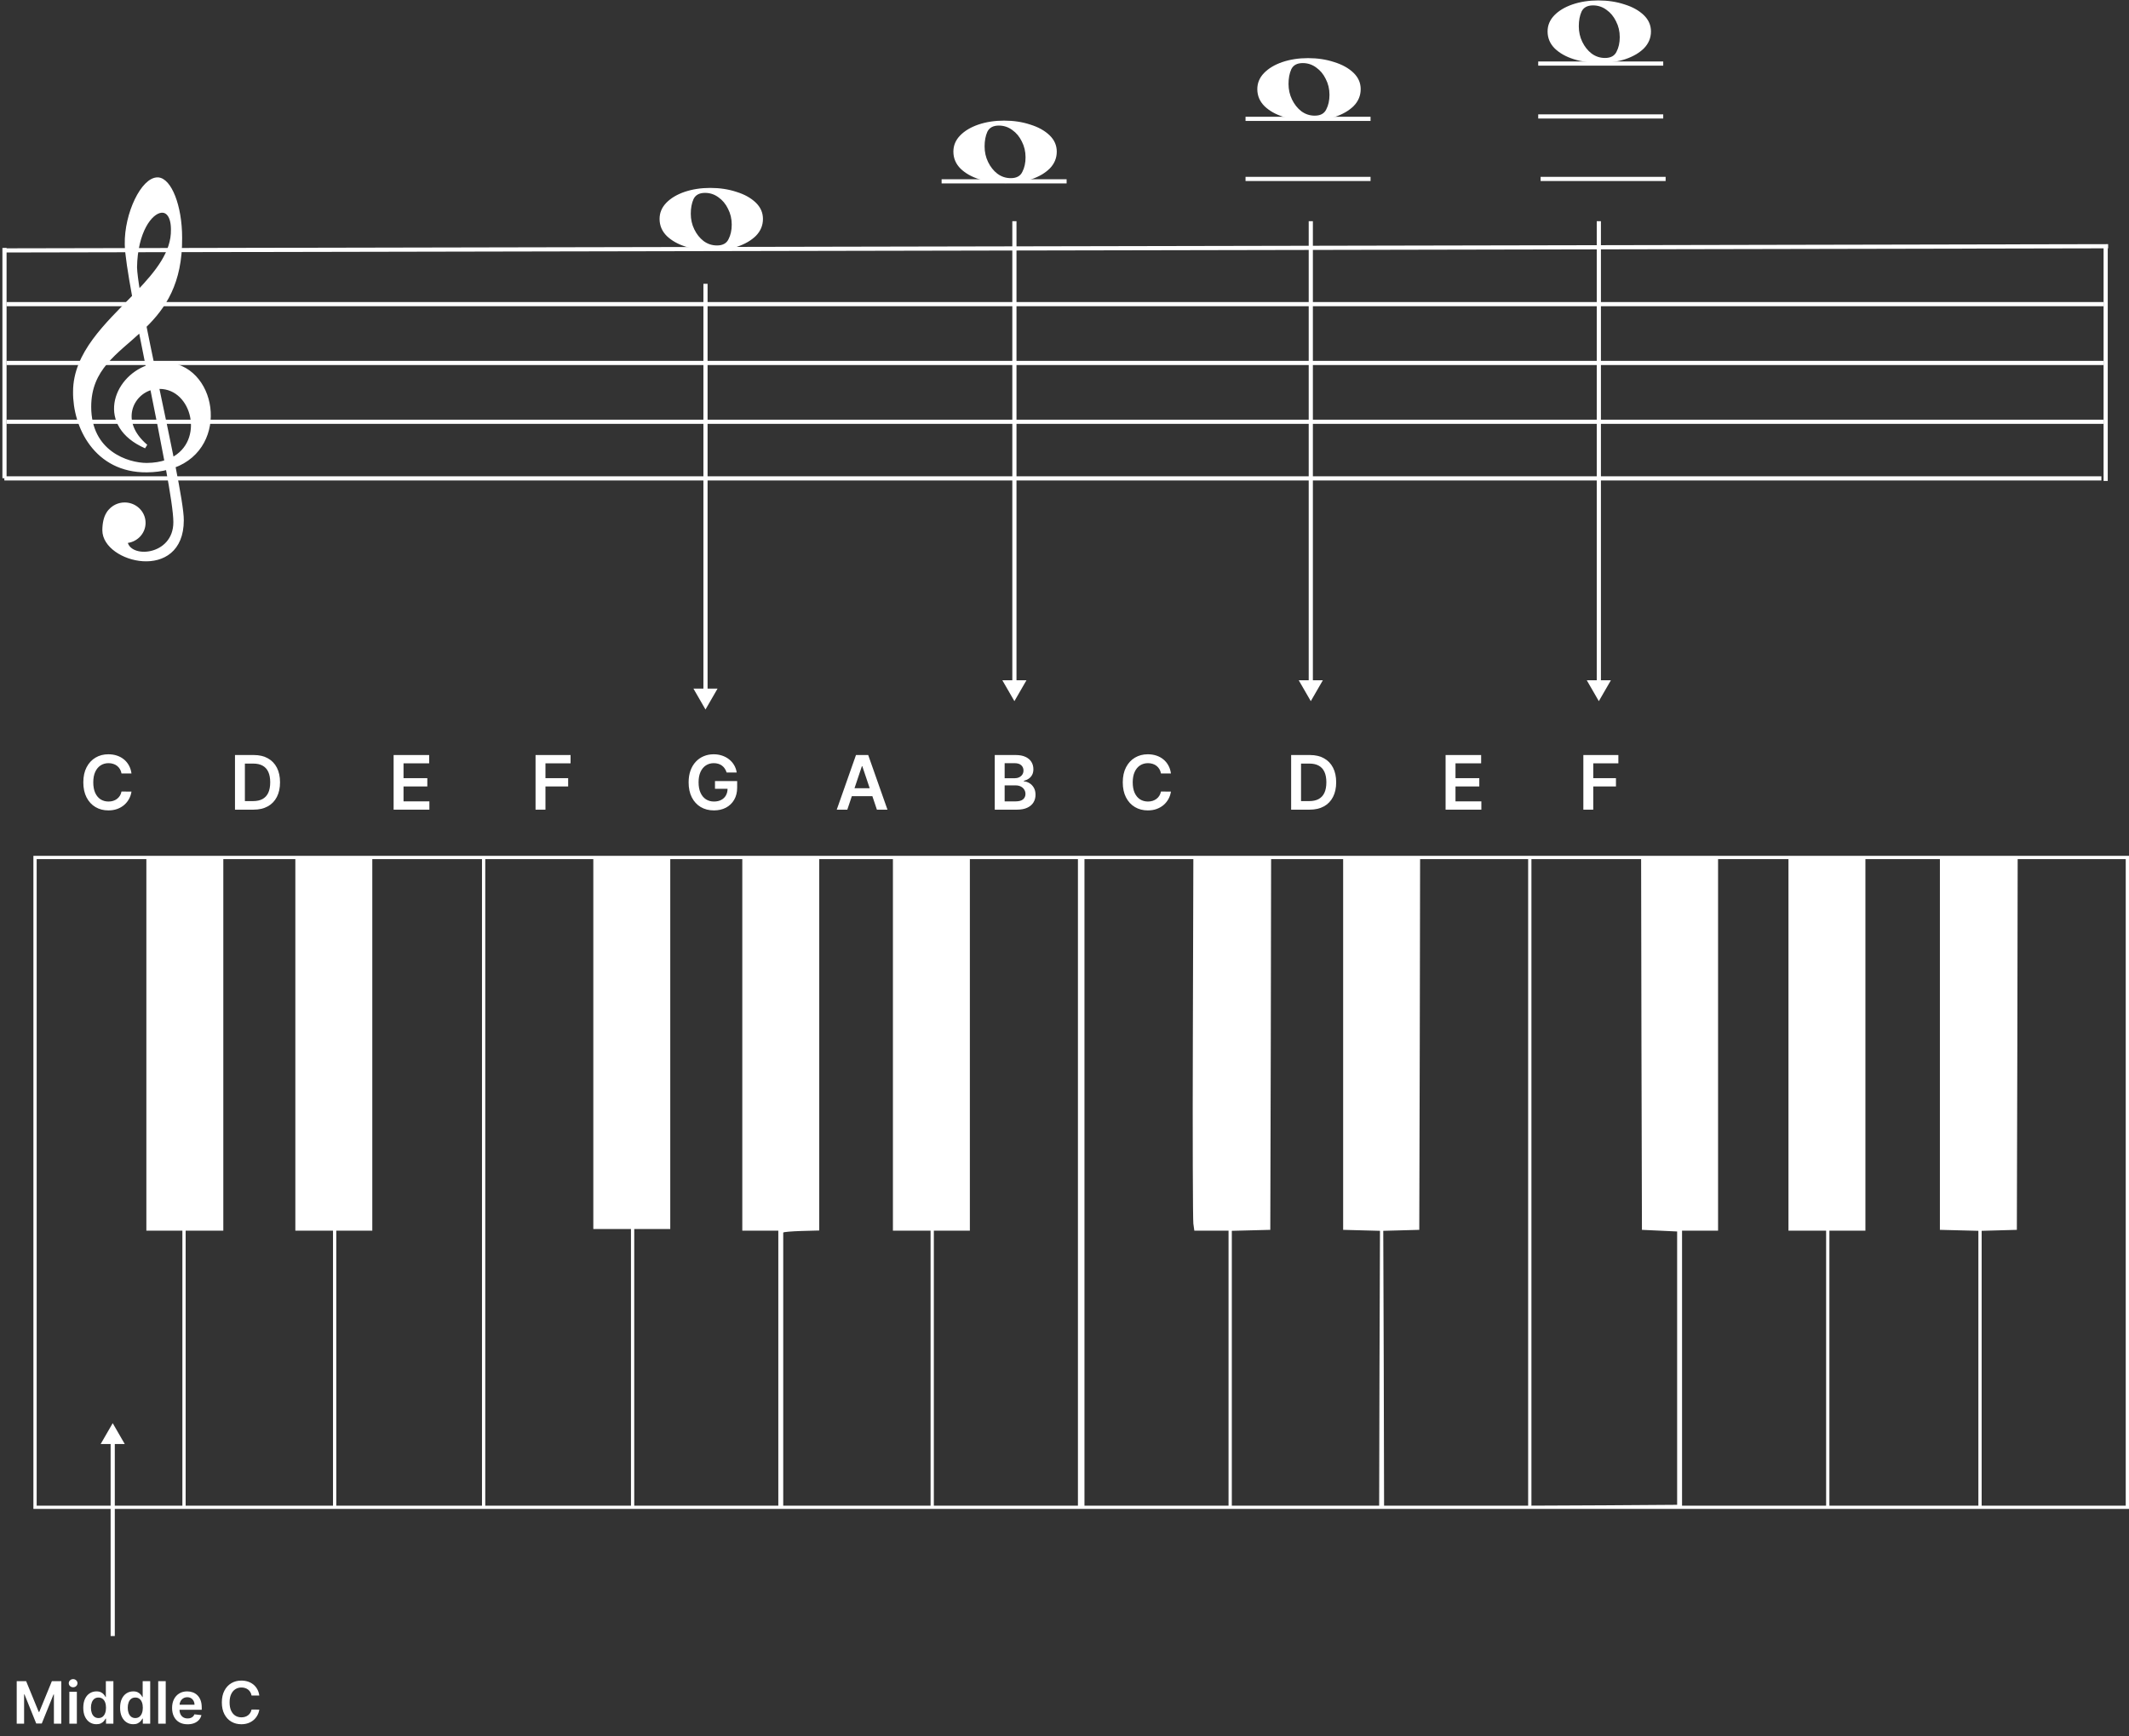 <svg width="510" height="416" viewBox="0 0 510 416" fill="none" xmlns="http://www.w3.org/2000/svg">
<rect x="0" y="0" width="510" height="416" fill="#333333" stroke="none"/>
<path d="M4.004 402.818H6.261L9.284 410.196H9.403L12.426 402.818H14.683V413H12.913V406.004H12.819L10.005 412.97H8.683L5.869 405.99H5.774V413H4.004V402.818ZM16.612 413V405.363H18.412V413H16.612ZM17.517 404.279C17.232 404.279 16.987 404.185 16.781 403.996C16.576 403.804 16.473 403.573 16.473 403.305C16.473 403.033 16.576 402.803 16.781 402.614C16.987 402.422 17.232 402.326 17.517 402.326C17.805 402.326 18.051 402.422 18.253 402.614C18.458 402.803 18.561 403.033 18.561 403.305C18.561 403.573 18.458 403.804 18.253 403.996C18.051 404.185 17.805 404.279 17.517 404.279ZM23.096 413.134C22.497 413.134 21.96 412.98 21.486 412.671C21.012 412.363 20.637 411.916 20.362 411.329C20.087 410.742 19.949 410.03 19.949 409.191C19.949 408.343 20.089 407.627 20.367 407.044C20.649 406.457 21.028 406.014 21.506 405.716C21.983 405.415 22.515 405.264 23.101 405.264C23.549 405.264 23.917 405.34 24.205 405.492C24.493 405.642 24.722 405.822 24.891 406.034C25.06 406.243 25.191 406.44 25.284 406.626H25.358V402.818H27.163V413H25.393V411.796H25.284C25.191 411.982 25.057 412.179 24.881 412.388C24.706 412.593 24.474 412.769 24.185 412.915C23.897 413.061 23.534 413.134 23.096 413.134ZM23.599 411.657C23.98 411.657 24.305 411.554 24.573 411.349C24.841 411.14 25.045 410.85 25.184 410.479C25.324 410.108 25.393 409.675 25.393 409.181C25.393 408.687 25.324 408.258 25.184 407.894C25.049 407.529 24.846 407.246 24.578 407.044C24.313 406.841 23.986 406.74 23.599 406.74C23.198 406.74 22.863 406.845 22.594 407.053C22.326 407.262 22.124 407.551 21.988 407.919C21.852 408.286 21.784 408.707 21.784 409.181C21.784 409.659 21.852 410.085 21.988 410.459C22.127 410.83 22.331 411.124 22.599 411.339C22.871 411.551 23.204 411.657 23.599 411.657ZM31.915 413.134C31.315 413.134 30.778 412.98 30.304 412.671C29.83 412.363 29.456 411.916 29.18 411.329C28.905 410.742 28.768 410.03 28.768 409.191C28.768 408.343 28.907 407.627 29.185 407.044C29.467 406.457 29.847 406.014 30.324 405.716C30.801 405.415 31.333 405.264 31.92 405.264C32.367 405.264 32.735 405.34 33.023 405.492C33.312 405.642 33.541 405.822 33.709 406.034C33.879 406.243 34.01 406.44 34.102 406.626H34.177V402.818H35.981V413H34.212V411.796H34.102C34.01 411.982 33.875 412.179 33.7 412.388C33.524 412.593 33.292 412.769 33.004 412.915C32.715 413.061 32.352 413.134 31.915 413.134ZM32.417 411.657C32.798 411.657 33.123 411.554 33.391 411.349C33.66 411.14 33.864 410.85 34.003 410.479C34.142 410.108 34.212 409.675 34.212 409.181C34.212 408.687 34.142 408.258 34.003 407.894C33.867 407.529 33.665 407.246 33.396 407.044C33.131 406.841 32.805 406.74 32.417 406.74C32.016 406.74 31.681 406.845 31.413 407.053C31.144 407.262 30.942 407.551 30.806 407.919C30.67 408.286 30.602 408.707 30.602 409.181C30.602 409.659 30.67 410.085 30.806 410.459C30.945 410.83 31.149 411.124 31.418 411.339C31.689 411.551 32.023 411.657 32.417 411.657ZM39.699 402.818V413H37.899V402.818H39.699ZM44.93 413.149C44.165 413.149 43.504 412.99 42.947 412.671C42.393 412.35 41.967 411.896 41.669 411.309C41.371 410.719 41.222 410.025 41.222 409.226C41.222 408.441 41.371 407.751 41.669 407.158C41.971 406.561 42.392 406.097 42.932 405.766C43.472 405.431 44.107 405.264 44.836 405.264C45.307 405.264 45.751 405.34 46.168 405.492C46.589 405.642 46.961 405.874 47.282 406.188C47.607 406.503 47.862 406.904 48.048 407.392C48.233 407.875 48.326 408.452 48.326 409.122V409.674H42.067V408.46H46.601C46.597 408.116 46.523 407.809 46.377 407.541C46.231 407.269 46.028 407.055 45.766 406.899C45.507 406.744 45.206 406.666 44.861 406.666C44.493 406.666 44.17 406.755 43.891 406.934C43.613 407.11 43.396 407.342 43.24 407.63C43.088 407.915 43.01 408.228 43.006 408.57V409.629C43.006 410.073 43.088 410.454 43.25 410.772C43.412 411.087 43.639 411.329 43.931 411.498C44.223 411.664 44.564 411.747 44.955 411.747C45.217 411.747 45.454 411.71 45.666 411.637C45.878 411.561 46.062 411.45 46.218 411.304C46.374 411.158 46.492 410.978 46.571 410.762L48.251 410.951C48.145 411.395 47.943 411.783 47.645 412.115C47.35 412.443 46.972 412.698 46.511 412.88C46.051 413.059 45.524 413.149 44.93 413.149ZM62.116 406.253H60.257C60.203 405.948 60.106 405.678 59.963 405.443C59.821 405.204 59.643 405.002 59.431 404.836C59.219 404.67 58.977 404.546 58.705 404.463C58.437 404.377 58.147 404.334 57.835 404.334C57.282 404.334 56.791 404.473 56.364 404.752C55.936 405.027 55.602 405.431 55.36 405.965C55.118 406.495 54.997 407.143 54.997 407.909C54.997 408.687 55.118 409.344 55.36 409.877C55.605 410.408 55.94 410.809 56.364 411.08C56.791 411.349 57.28 411.483 57.83 411.483C58.135 411.483 58.42 411.443 58.685 411.364C58.954 411.281 59.194 411.16 59.406 411.001C59.622 410.842 59.803 410.646 59.948 410.414C60.097 410.182 60.2 409.917 60.257 409.619L62.116 409.629C62.046 410.113 61.895 410.567 61.663 410.991C61.435 411.415 61.135 411.79 60.764 412.115C60.392 412.436 59.958 412.688 59.461 412.87C58.964 413.049 58.412 413.139 57.806 413.139C56.911 413.139 56.112 412.932 55.409 412.517C54.707 412.103 54.153 411.505 53.749 410.723C53.344 409.94 53.142 409.002 53.142 407.909C53.142 406.812 53.346 405.874 53.754 405.095C54.161 404.312 54.717 403.714 55.419 403.3C56.122 402.886 56.917 402.678 57.806 402.678C58.372 402.678 58.899 402.758 59.386 402.917C59.874 403.076 60.308 403.31 60.689 403.618C61.07 403.923 61.383 404.298 61.629 404.742C61.877 405.183 62.04 405.686 62.116 406.253Z" fill="white"/>
<path d="M37.799 43C34.319 42.91 30.25 51.178 30.385 58.551C30.416 60.797 31.129 65.351 32.168 71.071C25.613 77.822 18.002 84.749 18.002 93.839C17.897 102.169 23.014 112.782 35.154 112.68C37.017 112.667 38.694 112.437 40.183 112.042C41.293 118.096 42.031 122.875 42.026 125.082C42.066 133.784 30.575 134.645 30.024 129.644C32.446 129.561 34.373 127.647 34.373 125.28C34.373 122.862 32.36 120.891 29.864 120.891C28.491 120.891 27.267 121.49 26.438 122.428C26.419 122.447 26.396 122.466 26.378 122.485C26.19 122.683 26.032 122.919 25.877 123.187C25.365 124.048 25.033 125.286 25.015 127.053C25.015 134.339 43.529 139.028 43.529 124.661C43.558 122.728 42.723 117.822 41.506 111.64C54.716 106.887 51.397 87.371 39.242 87.279C38.299 87.289 37.391 87.398 36.517 87.619C35.824 84.303 35.156 81.085 34.572 78.128C39.188 73.617 43.219 67.778 43.129 57.016C43.143 49.288 40.555 43.09 37.799 43V43ZM38.62 50.477C40.195 50.325 41.446 51.78 41.446 54.982C41.573 60.481 37.701 65.284 33.09 70.114C32.649 67.469 32.36 65.325 32.328 64.053C32.459 55.462 35.995 50.729 38.62 50.477ZM33.671 78.986C34.233 81.866 34.841 84.901 35.454 87.958C27.409 90.806 23.547 101.964 34.953 106.957C28.001 101.068 31.423 94.097 36.436 92.882C37.696 99.144 38.928 105.324 39.923 110.664C38.572 111.136 36.995 111.41 35.154 111.423C30.549 111.423 21.348 108.507 21.348 97.467C21.348 88.221 27.79 84.463 33.671 78.986ZM37.578 92.683C37.779 92.67 37.996 92.675 38.199 92.683C46.575 92.683 49.734 105.917 41.205 110.147C40.144 104.839 38.857 98.753 37.578 92.683Z" fill="white" stroke="white"/>
<path d="M1 59.999L505 58.999" stroke="white"/>
<line x1="1.569" y1="72.874" x2="503.909" y2="72.874" stroke="white"/>
<line x1="1.569" y1="86.966" x2="503.909" y2="86.966" stroke="white"/>
<line x1="1.569" y1="101.058" x2="503.909" y2="101.058" stroke="white"/>
<line x1="1.044" y1="114.625" x2="503.384" y2="114.625" stroke="white"/>
<line x1="504.41" y1="58.868" x2="504.41" y2="115.236" stroke="white"/>
<g clip-path="url(#clip0_795_92)">
<line x1="1.076" y1="114.579" x2="1.076" y2="57.83" stroke="white"/>
</g>
<path d="M158 52.454C158 50.988 158.538 49.701 159.615 48.592C160.692 47.482 162.147 46.611 163.982 45.977C165.856 45.343 167.91 45.026 170.143 45.026C172.416 45.026 174.51 45.343 176.424 45.977C178.338 46.571 179.873 47.423 181.03 48.532C182.186 49.641 182.764 50.949 182.764 52.454C182.764 53.999 182.206 55.346 181.09 56.494C179.973 57.604 178.478 58.475 176.603 59.109C174.769 59.703 172.735 60 170.502 60C168.269 60 166.195 59.703 164.281 59.109C162.407 58.515 160.891 57.663 159.735 56.554C158.578 55.405 158 54.038 158 52.454ZM171.758 58.812C173.114 58.812 174.031 58.317 174.51 57.326C175.028 56.336 175.287 55.167 175.287 53.821C175.287 52.434 174.988 51.166 174.39 50.018C173.832 48.869 173.074 47.958 172.117 47.284C171.16 46.571 170.083 46.215 168.887 46.215C167.531 46.215 166.614 46.71 166.135 47.7C165.697 48.691 165.477 49.859 165.477 51.206C165.477 52.553 165.756 53.801 166.315 54.95C166.873 56.098 167.611 57.029 168.528 57.742C169.485 58.455 170.562 58.812 171.758 58.812Z" fill="white"/>
<path d="M228.383 36.327C228.383 34.862 228.921 33.574 229.998 32.465C231.075 31.356 232.53 30.484 234.365 29.851C236.239 29.217 238.293 28.9 240.526 28.9C242.799 28.9 244.892 29.217 246.807 29.851C248.721 30.445 250.256 31.297 251.413 32.406C252.569 33.515 253.147 34.822 253.147 36.327C253.147 37.872 252.589 39.219 251.472 40.368C250.356 41.477 248.86 42.349 246.986 42.982C245.152 43.577 243.118 43.874 240.885 43.874C238.651 43.874 236.578 43.577 234.664 42.982C232.789 42.388 231.274 41.537 230.118 40.427C228.961 39.279 228.383 37.912 228.383 36.327ZM242.141 42.685C243.497 42.685 244.414 42.19 244.892 41.2C245.411 40.209 245.67 39.041 245.67 37.694C245.67 36.308 245.371 35.04 244.773 33.891C244.214 32.742 243.457 31.831 242.5 31.158C241.543 30.445 240.466 30.088 239.27 30.088C237.914 30.088 236.997 30.584 236.518 31.574C236.079 32.564 235.86 33.733 235.86 35.08C235.86 36.426 236.139 37.674 236.697 38.823C237.256 39.972 237.993 40.903 238.911 41.616C239.868 42.329 240.944 42.685 242.141 42.685Z" fill="white"/>
<line x1="225.561" y1="43.45" x2="255.508" y2="43.45" stroke="white" strokeWidth="2"/>
<path d="M301.188 21.354C301.188 19.889 301.726 18.601 302.803 17.492C303.88 16.383 305.335 15.511 307.17 14.877C309.044 14.244 311.098 13.927 313.331 13.927C315.604 13.927 317.698 14.244 319.612 14.877C321.526 15.472 323.061 16.323 324.218 17.433C325.374 18.542 325.952 19.849 325.952 21.354C325.952 22.899 325.394 24.246 324.278 25.395C323.161 26.504 321.665 27.375 319.791 28.009C317.957 28.604 315.923 28.901 313.69 28.901C311.457 28.901 309.383 28.604 307.469 28.009C305.595 27.415 304.079 26.563 302.923 25.454C301.766 24.305 301.188 22.939 301.188 21.354ZM314.946 27.712C316.302 27.712 317.219 27.217 317.698 26.227C318.216 25.236 318.475 24.068 318.475 22.721C318.475 21.334 318.176 20.067 317.578 18.918C317.02 17.769 316.262 16.858 315.305 16.185C314.348 15.472 313.271 15.115 312.075 15.115C310.719 15.115 309.802 15.61 309.323 16.601C308.884 17.591 308.665 18.76 308.665 20.106C308.665 21.453 308.944 22.701 309.503 23.85C310.061 24.999 310.799 25.93 311.716 26.643C312.673 27.356 313.75 27.712 314.946 27.712Z" fill="white"/>
<line x1="298.366" y1="42.874" x2="328.314" y2="42.874" stroke="white" strokeWidth="2"/>
<line x1="298.366" y1="28.477" x2="328.314" y2="28.477" stroke="white" strokeWidth="2"/>
<path d="M370.723 7.532C370.723 6.066 371.261 4.778 372.338 3.669C373.414 2.56 374.87 1.689 376.704 1.055C378.579 0.421 380.632 0.104 382.866 0.104C385.139 0.104 387.232 0.421 389.146 1.055C391.061 1.649 392.596 2.501 393.752 3.61C394.909 4.719 395.487 6.026 395.487 7.532C395.487 9.076 394.929 10.423 393.812 11.572C392.696 12.681 391.2 13.553 389.326 14.187C387.491 14.781 385.458 15.078 383.225 15.078C380.991 15.078 378.918 14.781 377.003 14.187C375.129 13.592 373.614 12.741 372.457 11.632C371.301 10.483 370.723 9.116 370.723 7.532ZM384.481 13.889C385.837 13.889 386.754 13.394 387.232 12.404C387.751 11.414 388.01 10.245 388.01 8.898C388.01 7.512 387.711 6.244 387.113 5.095C386.554 3.946 385.797 3.035 384.84 2.362C383.882 1.649 382.806 1.292 381.609 1.292C380.254 1.292 379.336 1.788 378.858 2.778C378.419 3.768 378.2 4.937 378.2 6.284C378.2 7.631 378.479 8.878 379.037 10.027C379.596 11.176 380.333 12.107 381.251 12.82C382.208 13.533 383.284 13.889 384.481 13.889Z" fill="white"/>
<line x1="369.052" y1="42.874" x2="399" y2="42.874" stroke="white" strokeWidth="2"/>
<line x1="368.477" y1="27.9" x2="398.424" y2="27.9" stroke="white" strokeWidth="2"/>
<line x1="368.477" y1="15.23" x2="398.424" y2="15.23" stroke="white" strokeWidth="2"/>
<path d="M8 283.304V361.545H259H510V283.304V205.062H259H8V283.304ZM35.061 250.36V294.873H39.375H43.689V327.817V360.761H26.237H8.784V283.304V205.846H21.923H35.061V250.36ZM70.75 250.36V294.873H75.26H79.77V327.817V360.761H62.122H44.473V327.817V294.873H48.984H53.494V250.36V205.846H62.122H70.75V250.36ZM115.459 283.304V360.761H98.007H80.555V327.817V294.873H84.869H89.183V250.36V205.846H102.321H115.459V283.304ZM142.128 250.164V294.481H146.638H151.148V327.621V360.761H133.696H116.244V283.304V205.846H129.186H142.128V250.164ZM177.817 250.36V294.873H182.131H186.445V327.817V360.761H169.189H151.933V327.621V294.481H156.247H160.561V250.164V205.846H169.189H177.817V250.36ZM213.898 250.36V294.873H218.409H222.919V327.817V360.761H205.27H187.622V328.209C187.622 310.286 187.622 295.54 187.622 295.344C187.622 295.187 189.544 295.03 191.936 294.951L196.25 294.834V250.36V205.846H205.074H213.898V250.36ZM258.216 283.304V360.761H240.959H223.703V327.817V294.873H228.017H232.331V250.36V205.846H245.273H258.216V283.304ZM285.747 248.673C285.669 272.244 285.747 292.285 285.865 293.187L286.1 294.873H290.218H294.297V327.817V360.761H277.041H259.784V283.304V205.846H272.844H285.865L285.747 248.673ZM321.75 250.242V294.677L326.143 294.795L330.574 294.912L330.457 327.817L330.378 360.761H312.73H295.081V327.817V294.912L299.709 294.795L304.298 294.677L304.415 250.242L304.494 205.846H313.122H321.75V250.242ZM366.067 283.304V360.761H348.811H331.555L331.476 327.817L331.359 294.912L335.673 294.795L339.987 294.677L340.104 250.242L340.183 205.846H353.125H366.067V283.304ZM393.207 250.242L393.324 294.677L397.56 294.873L401.756 295.069V327.817V360.564L384.304 360.682L366.852 360.761V283.304V205.846H379.99H393.128L393.207 250.242ZM428.425 250.36V294.873H432.935H437.445V327.817V360.761H420.189H402.933V327.817V294.873H407.247H411.561V250.36V205.846H419.993H428.425V250.36ZM464.702 250.242V294.677L469.33 294.795L473.919 294.912V327.817V360.761H456.074H438.23V327.817V294.873H442.544H446.858V250.36V205.846H455.8H464.702V250.242ZM509.216 283.304V360.761H491.959H474.703V327.817V294.912L478.939 294.795L483.135 294.677L483.253 250.242L483.331 205.846H496.273H509.216V283.304Z" fill="white"/>
<path d="M31.496 185.326H29.106C29.038 184.933 28.912 184.586 28.729 184.284C28.546 183.977 28.317 183.717 28.045 183.504C27.772 183.291 27.461 183.131 27.111 183.024C26.766 182.914 26.393 182.858 25.993 182.858C25.281 182.858 24.651 183.037 24.101 183.395C23.551 183.749 23.121 184.269 22.81 184.955C22.499 185.637 22.343 186.47 22.343 187.454C22.343 188.455 22.499 189.299 22.81 189.985C23.125 190.667 23.555 191.183 24.101 191.532C24.651 191.877 25.279 192.05 25.986 192.05C26.379 192.05 26.745 191.999 27.086 191.897C27.431 191.79 27.74 191.634 28.013 191.43C28.29 191.225 28.522 190.974 28.709 190.676C28.901 190.377 29.033 190.036 29.106 189.653L31.496 189.666C31.407 190.288 31.213 190.872 30.915 191.417C30.621 191.963 30.235 192.444 29.758 192.862C29.28 193.275 28.722 193.599 28.083 193.833C27.444 194.063 26.734 194.178 25.954 194.178C24.804 194.178 23.777 193.912 22.874 193.379C21.97 192.847 21.259 192.078 20.739 191.072C20.219 190.066 19.959 188.86 19.959 187.454C19.959 186.044 20.221 184.838 20.745 183.836C21.269 182.83 21.983 182.061 22.886 181.529C23.79 180.996 24.812 180.73 25.954 180.73C26.683 180.73 27.361 180.832 27.987 181.036C28.614 181.241 29.172 181.541 29.662 181.938C30.152 182.33 30.555 182.811 30.87 183.382C31.19 183.949 31.398 184.597 31.496 185.326Z" fill="white"/>
<path d="M174.061 185.089C173.955 184.744 173.808 184.435 173.62 184.162C173.437 183.885 173.215 183.649 172.955 183.453C172.7 183.257 172.406 183.11 172.073 183.012C171.741 182.909 171.379 182.858 170.987 182.858C170.283 182.858 169.657 183.035 169.107 183.389C168.558 183.742 168.125 184.262 167.81 184.948C167.499 185.63 167.343 186.461 167.343 187.441C167.343 188.43 167.499 189.267 167.81 189.953C168.121 190.639 168.553 191.161 169.107 191.519C169.661 191.873 170.305 192.05 171.038 192.05C171.702 192.05 172.278 191.922 172.763 191.666C173.254 191.411 173.631 191.049 173.895 190.58C174.159 190.107 174.291 189.553 174.291 188.918L174.828 189.001H171.274V187.147H176.586V188.72C176.586 189.84 176.347 190.81 175.87 191.628C175.393 192.446 174.737 193.077 173.901 193.52C173.066 193.959 172.107 194.178 171.025 194.178C169.819 194.178 168.76 193.908 167.848 193.367C166.94 192.821 166.231 192.048 165.719 191.046C165.212 190.041 164.959 188.848 164.959 187.467C164.959 186.41 165.108 185.466 165.406 184.635C165.709 183.804 166.131 183.099 166.672 182.519C167.213 181.936 167.848 181.492 168.577 181.19C169.305 180.883 170.098 180.73 170.955 180.73C171.679 180.73 172.354 180.836 172.981 181.049C173.607 181.258 174.163 181.556 174.649 181.944C175.139 182.332 175.542 182.792 175.857 183.325C176.173 183.857 176.379 184.446 176.477 185.089H174.061Z" fill="white"/>
<path d="M94.291 194V180.909H102.805V182.897H96.663V186.451H102.364V188.438H96.663V192.012H102.857V194H94.291Z" fill="white"/>
<path d="M346.291 194V180.909H354.805V182.897H348.663V186.451H354.364V188.438H348.663V192.012H354.857V194H346.291Z" fill="white"/>
<path d="M238.291 194V180.909H243.303C244.249 180.909 245.035 181.058 245.661 181.356C246.292 181.65 246.763 182.053 247.074 182.564C247.389 183.076 247.547 183.655 247.547 184.303C247.547 184.835 247.445 185.291 247.24 185.671C247.036 186.046 246.761 186.35 246.415 186.585C246.07 186.819 245.685 186.987 245.259 187.09V187.218C245.723 187.243 246.168 187.386 246.594 187.646C247.025 187.902 247.376 188.264 247.649 188.732C247.922 189.201 248.058 189.768 248.058 190.433C248.058 191.11 247.894 191.72 247.566 192.261C247.238 192.798 246.744 193.222 246.083 193.533C245.423 193.844 244.592 194 243.59 194H238.291ZM240.663 192.018H243.213C244.074 192.018 244.694 191.854 245.073 191.526C245.457 191.193 245.648 190.767 245.648 190.247C245.648 189.86 245.553 189.51 245.361 189.199C245.169 188.884 244.896 188.637 244.543 188.458C244.189 188.274 243.767 188.183 243.277 188.183H240.663V192.018ZM240.663 186.476H243.009C243.418 186.476 243.786 186.402 244.114 186.252C244.442 186.099 244.7 185.884 244.888 185.607C245.08 185.326 245.175 184.993 245.175 184.61C245.175 184.102 244.996 183.685 244.638 183.357C244.285 183.029 243.759 182.865 243.06 182.865H240.663V186.476Z" fill="white"/>
<path d="M60.727 194H56.291V180.909H60.817C62.117 180.909 63.233 181.171 64.166 181.695C65.104 182.215 65.824 182.963 66.327 183.938C66.829 184.914 67.081 186.082 67.081 187.441C67.081 188.805 66.827 189.977 66.32 190.957C65.817 191.937 65.091 192.689 64.141 193.213C63.195 193.737 62.057 194 60.727 194ZM58.663 191.948H60.612C61.524 191.948 62.285 191.781 62.894 191.449C63.504 191.112 63.962 190.612 64.269 189.947C64.575 189.278 64.729 188.443 64.729 187.441C64.729 186.44 64.575 185.609 64.269 184.948C63.962 184.284 63.508 183.787 62.907 183.459C62.31 183.127 61.569 182.96 60.682 182.96H58.663V191.948Z" fill="white"/>
<path d="M313.727 194H309.291V180.909H313.817C315.116 180.909 316.233 181.171 317.166 181.695C318.104 182.215 318.824 182.963 319.327 183.938C319.83 184.914 320.081 186.082 320.081 187.441C320.081 188.805 319.827 189.977 319.32 190.957C318.817 191.937 318.091 192.689 317.141 193.213C316.195 193.737 315.057 194 313.727 194ZM311.663 191.948H313.612C314.524 191.948 315.285 191.781 315.894 191.449C316.504 191.112 316.962 190.612 317.268 189.947C317.575 189.278 317.729 188.443 317.729 187.441C317.729 186.44 317.575 185.609 317.268 184.948C316.962 184.284 316.508 183.787 315.907 183.459C315.31 183.127 314.569 182.96 313.683 182.96H311.663V191.948Z" fill="white"/>
<path d="M202.972 194H200.441L205.05 180.909H207.977L212.592 194H210.061L206.565 183.593H206.462L202.972 194ZM203.055 188.867H209.959V190.772H203.055V188.867Z" fill="white"/>
<path d="M128.291 194V180.909H136.678V182.897H130.663V186.451H136.102V188.438H130.663V194H128.291Z" fill="white"/>
<path d="M379.291 194V180.909H387.678V182.897H381.663V186.451H387.102V188.438H381.663V194H379.291Z" fill="white"/>
<path d="M280.496 185.326H278.106C278.038 184.933 277.912 184.586 277.729 184.284C277.545 183.977 277.317 183.717 277.045 183.504C276.772 183.291 276.461 183.131 276.112 183.024C275.766 182.914 275.393 182.858 274.993 182.858C274.281 182.858 273.651 183.037 273.101 183.395C272.551 183.749 272.121 184.269 271.81 184.955C271.499 185.637 271.343 186.47 271.343 187.454C271.343 188.455 271.499 189.299 271.81 189.985C272.125 190.667 272.555 191.183 273.101 191.532C273.651 191.877 274.279 192.05 274.987 192.05C275.379 192.05 275.745 191.999 276.086 191.897C276.431 191.79 276.74 191.634 277.013 191.43C277.29 191.225 277.522 190.974 277.71 190.676C277.901 190.377 278.033 190.036 278.106 189.653L280.496 189.666C280.407 190.288 280.213 190.872 279.915 191.417C279.621 191.963 279.235 192.444 278.758 192.862C278.281 193.275 277.722 193.599 277.083 193.833C276.444 194.063 275.734 194.178 274.955 194.178C273.804 194.178 272.777 193.912 271.874 193.379C270.97 192.847 270.259 192.078 269.739 191.072C269.219 190.066 268.959 188.86 268.959 187.454C268.959 186.044 269.221 184.838 269.745 183.836C270.269 182.83 270.983 182.061 271.886 181.529C272.79 180.996 273.813 180.73 274.955 180.73C275.683 180.73 276.361 180.832 276.987 181.036C277.614 181.241 278.172 181.541 278.662 181.938C279.152 182.33 279.555 182.811 279.87 183.382C280.19 183.949 280.398 184.597 280.496 185.326Z" fill="white"/>
<path d="M27 341L24.113 346L29.887 346L27 341ZM26.5 345.5L26.5 392L27.5 392L27.5 345.5L26.5 345.5Z" fill="white"/>
<path d="M169 170L171.887 165L166.113 165L169 170ZM169.5 165.5L169.5 68L168.5 68L168.5 165.5L169.5 165.5Z" fill="white"/>
<path d="M243 168L245.887 163L240.113 163L243 168ZM243.5 163.5L243.5 53L242.5 53L242.5 163.5L243.5 163.5Z" fill="white"/>
<path d="M314 168L316.887 163L311.113 163L314 168ZM314.5 163.5L314.5 53L313.5 53L313.5 163.5L314.5 163.5Z" fill="white"/>
<path d="M383 168L385.887 163L380.113 163L383 168ZM383.5 163.5L383.5 53L382.5 53L382.5 163.5L383.5 163.5Z" fill="white"/>
<defs>
<clipPath id="clip0_795_92">
<rect width="41.511" height="66.733" fill="white" transform="translate(0 59.407)"/>
</clipPath>
</defs>
</svg>
